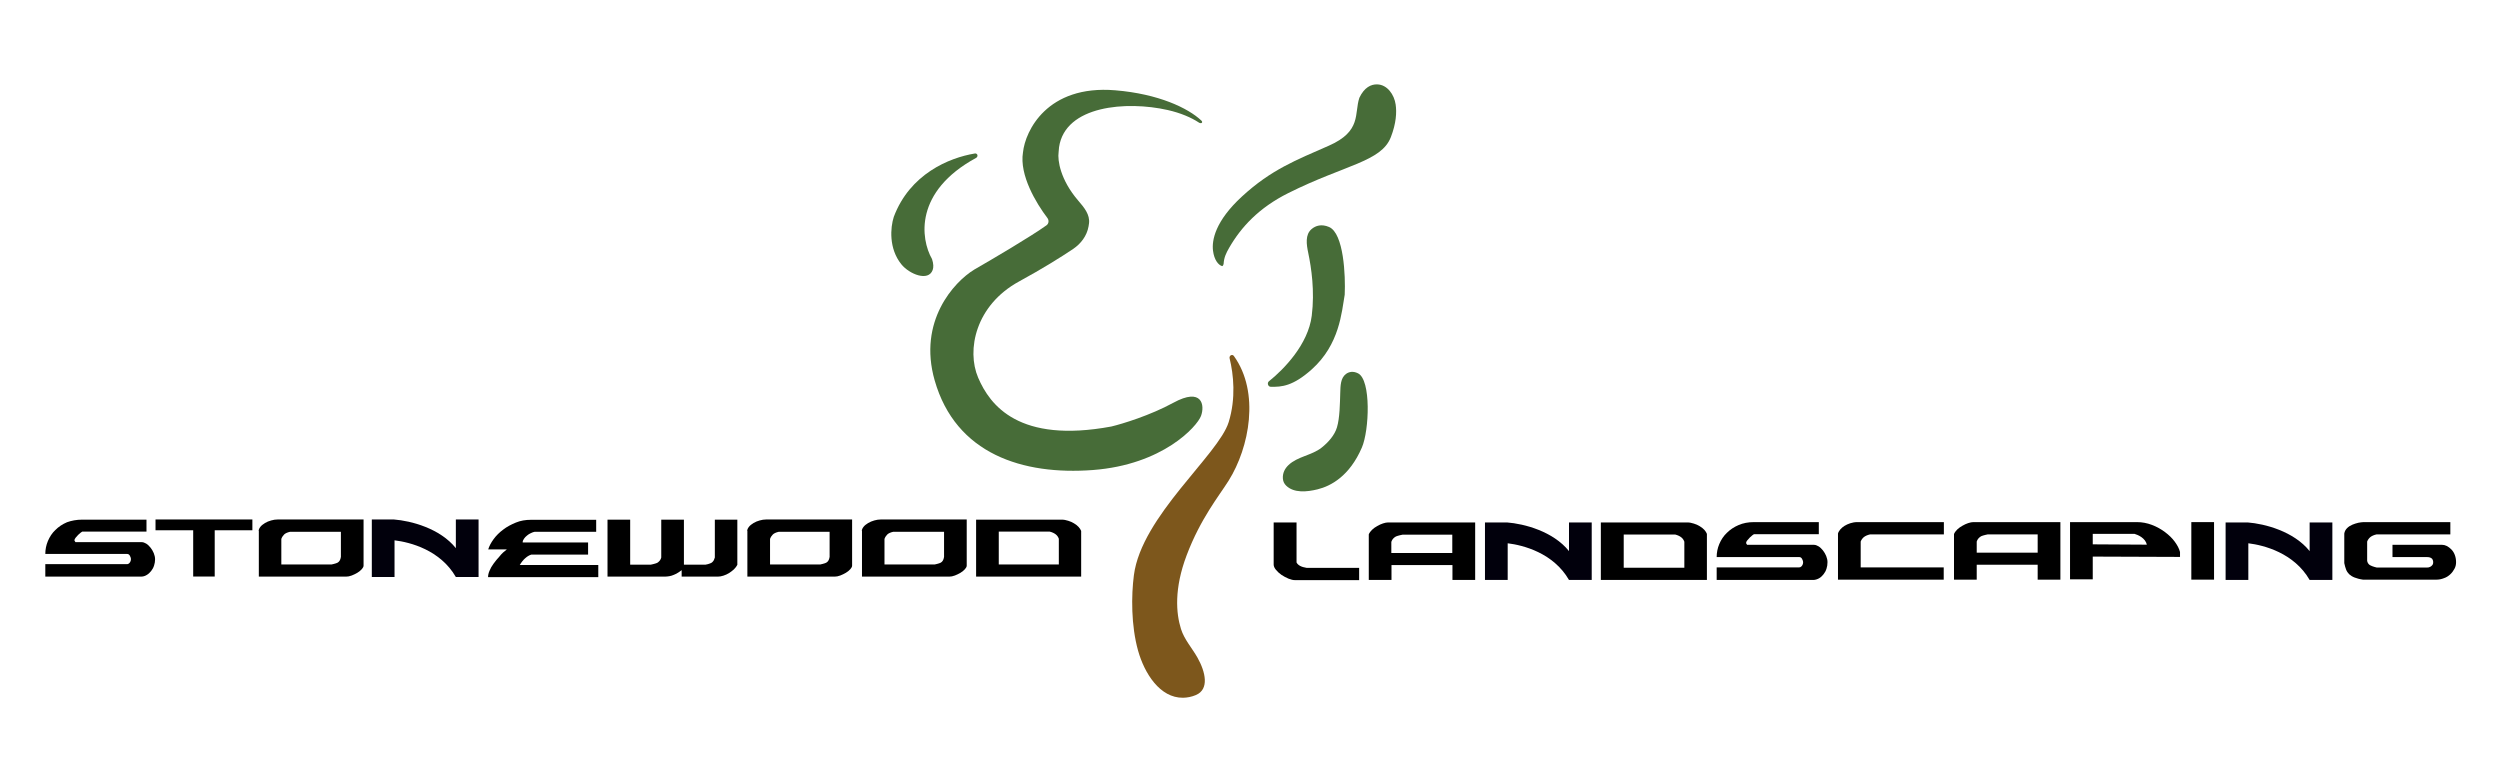 <svg width="1600" height="500" viewBox="0 0 1600 500" fill="none" xmlns="http://www.w3.org/2000/svg">
<path d="M786.357 270.157C791.072 254.917 789.483 239.677 786.949 229.34C786.519 227.586 788.638 226.385 789.692 227.851C806.418 251.099 799.641 286.352 786.357 307.565C780.277 317.274 768.378 331.756 759.452 355.384C751.355 376.817 752.675 392.509 755.834 402.559C757.953 409.299 762.875 414.677 766.354 420.827C771.557 430.024 774.082 441.157 765.359 444.83C762.602 445.991 759.845 446.518 757.196 446.558C742.299 446.784 732.421 430.834 728.389 416.492C723.862 400.395 723.984 381.186 725.699 368.041C730.621 330.304 779.888 291.07 786.357 270.157Z" fill="#7D571C"/>
<path d="M624.652 101.082C585.123 122.592 589.049 152.77 596.495 165.801C597.494 168.84 597.513 171.105 596.917 172.77C594.183 180.409 581.985 175.476 576.882 169.169C568.704 159.064 569.836 145.58 572.024 138.798C582.294 111.412 607.351 100.983 623.865 98.241C625.67 97.941 626.26 100.207 624.652 101.082Z" fill="#476C38"/>
<path d="M654.72 97.45C652.277 112.103 663.225 130.161 670.335 139.514C671.467 141.004 671.258 143.127 669.735 144.215C659.686 151.393 635.44 165.691 623.498 172.552C610.559 180.427 587.382 205.63 598.183 243.434C611.684 290.688 654.72 304.19 699.443 300.814C744.166 297.439 766.106 272.968 768.637 266.217C771.169 259.466 769.481 247.653 750.917 257.779C736.065 265.88 718.288 271.28 711.256 272.968C652.188 283.938 633.624 259.466 626.029 241.746C618.435 224.025 624.342 195.335 652.188 180.146C667.366 171.867 679.227 164.424 686.758 159.364C691.807 155.973 695.601 150.933 696.661 144.944C696.769 144.331 696.867 143.713 696.95 143.098C697.725 137.329 693.78 132.727 689.991 128.308L689.975 128.289C678.567 114.982 676.773 102.558 677.503 97.45C677.543 96.328 677.641 95.249 677.793 94.211C681.697 67.501 721.018 64.456 747.345 70.417C755.599 72.286 762.429 75.237 767.232 78.404C768.792 79.433 770.194 78.402 768.833 77.121C760.372 69.166 741.528 60.103 713.788 57.79C670.055 54.144 656.126 83.949 654.72 97.45Z" fill="#476C38"/>
<path d="M850.489 93.231C871.585 83.949 866.619 72.7 869.994 62.574C873.159 55.894 877.502 53.882 881.454 54.005C887.88 54.205 892.314 60.552 893.222 66.917C893.932 71.888 893.61 78.798 890.149 87.753C884.035 103.574 860.818 105.402 824.427 123.609C805.722 132.968 794.314 145.307 786.675 158.572C784.741 161.93 783.35 164.829 783.129 168.698C783.097 169.252 782.621 170.456 782.09 170.294C779.738 169.578 777.066 166.359 776.329 160.458C775.485 153.708 777.758 141.479 794.893 125.726C813.555 108.57 829.393 102.513 850.489 93.231Z" fill="#476C38"/>
<path d="M850.586 145.269C845.78 143.21 842.007 144.408 839.422 146.602C835.202 150.183 836.137 156.421 837.269 161.839C839.266 171.402 841.499 186.244 839.519 202.086C837.233 220.374 821.752 236.325 812.106 244.031C810.796 245.078 811.527 247.488 813.203 247.535C820.314 247.733 827.565 247.098 839.519 236.403C857.358 220.444 858.646 199.835 860.615 188.584C861.177 176.489 860.037 149.32 850.586 145.269Z" fill="#476C38"/>
<path d="M869.15 238.935C865.953 237.336 863.323 237.946 861.44 239.331C857.902 241.933 857.896 247.031 857.759 251.421C857.545 258.272 857.477 267.441 855.649 273.532C854.151 278.525 850.152 283.096 845.775 286.538C839.493 291.479 830.42 292.12 824.64 297.64C822.372 299.806 820.74 302.702 821.052 306.442C821.2 308.215 821.969 309.677 823.159 310.83C828.165 315.674 836.472 314.844 843.236 313.175C851.76 311.073 863.68 304.748 871.585 286.469C876.38 275.38 877.589 243.154 869.15 238.935Z" fill="#476C38"/>
<path d="M691.946 369.04V339.824C691.635 338.995 691.117 338.167 690.288 337.234C689.459 336.405 688.527 335.577 687.387 334.955C686.247 334.23 685.004 333.712 683.657 333.297C682.311 332.883 680.964 332.572 679.617 332.572H624.708V369.04H691.946ZM639.212 340.239H671.847C673.505 340.653 674.748 341.275 675.68 342C676.613 342.725 677.234 343.657 677.649 344.797V361.27H639.212V340.239Z" fill="black"/>
<path d="M551.565 339.824C551.565 338.892 551.98 338.063 552.705 337.131C553.43 336.198 554.466 335.473 555.606 334.748C556.849 334.023 558.092 333.505 559.543 333.09C560.993 332.676 562.34 332.469 563.687 332.469H618.699V361.995C618.699 362.72 618.285 363.446 617.559 364.274C616.834 365.103 615.902 365.828 614.762 366.554C613.623 367.279 612.379 367.797 611.136 368.315C609.789 368.833 608.65 369.04 607.51 369.04H551.669V339.824H551.565ZM571.664 340.342C569.799 340.757 568.556 341.378 567.831 342.104C567.106 342.829 566.484 343.761 566.07 344.901V361.27H598.186C599.326 361.063 600.258 360.752 600.983 360.545C601.708 360.338 602.33 360.027 602.744 359.612C603.159 359.198 603.47 358.784 603.677 358.265C603.884 357.747 604.091 357.126 604.195 356.401V340.342H571.664Z" fill="black"/>
<path d="M478.216 339.824C478.216 338.892 478.63 338.063 479.355 337.131C480.081 336.198 481.117 335.473 482.256 334.748C483.396 334.023 484.743 333.505 486.193 333.09C487.643 332.676 488.99 332.469 490.337 332.469H545.349V361.995C545.349 362.72 544.935 363.446 544.21 364.274C543.485 365.103 542.552 365.828 541.413 366.554C540.273 367.279 539.03 367.797 537.787 368.315C536.44 368.833 535.3 369.04 534.16 369.04H478.319V339.824H478.216ZM498.418 340.342C496.553 340.757 495.31 341.378 494.585 342.104C493.86 342.829 493.238 343.761 492.824 344.901V361.27H524.94C526.08 361.063 527.012 360.752 527.737 360.545C528.462 360.338 529.084 360.027 529.498 359.612C529.913 359.198 530.224 358.784 530.431 358.265C530.638 357.747 530.845 357.126 530.949 356.401V340.342H498.418Z" fill="black"/>
<path d="M471.999 332.572H457.495V356.814C457.288 357.436 457.081 357.954 456.874 358.472C456.666 358.887 456.356 359.301 455.941 359.715C455.527 360.13 455.009 360.441 454.284 360.648C453.558 360.959 452.73 361.166 451.59 361.373H437.707V332.572H423.203V356.814C422.996 357.54 422.789 358.058 422.478 358.472C422.167 358.887 421.856 359.301 421.338 359.715C420.924 360.13 420.302 360.441 419.473 360.648C418.748 360.855 417.712 361.166 416.573 361.373H403.312V332.572H388.807V369.039H424.55C425.379 369.039 426.208 369.039 427.14 368.936C427.969 368.832 428.901 368.729 429.834 368.418C430.766 368.107 431.802 367.693 432.838 367.175C433.874 366.657 435.014 365.828 436.257 364.895V369.039H459.36C460.5 369.039 461.743 368.832 462.986 368.418C464.229 368.003 465.472 367.485 466.612 366.76C467.752 366.035 468.788 365.206 469.72 364.377C470.653 363.445 471.378 362.513 471.896 361.477V332.572H471.999Z" fill="black"/>
<path d="M324.367 351.635H312.453C313.075 349.563 314.215 347.387 315.872 345.108C317.53 342.828 319.602 340.756 321.985 338.995C324.367 337.13 327.165 335.68 330.169 334.437C333.174 333.194 336.385 332.676 339.804 332.676H381.555V340.342H342.187C341.462 340.446 340.737 340.756 339.804 341.171C338.872 341.585 338.043 342.103 337.318 342.725C336.489 343.346 335.867 344.072 335.349 344.797C334.831 345.522 334.52 346.247 334.52 346.973V347.18H376.375V354.95H340.011C338.664 355.364 337.318 356.193 336.178 357.229C334.935 358.265 333.795 359.716 332.656 361.58H382.902V369.35H312.35C312.35 368.107 312.661 366.76 313.282 365.31C313.904 363.756 314.733 362.306 315.872 360.752C317.012 359.197 318.255 357.643 319.705 356.089C321.156 354.225 322.71 352.878 324.367 351.635Z" fill="black"/>
<path d="M165.547 339.824C165.547 338.892 165.961 338.063 166.686 337.131C167.411 336.198 168.447 335.473 169.587 334.748C170.727 334.023 172.074 333.505 173.524 333.09C174.974 332.676 176.321 332.469 177.668 332.469H232.68V361.995C232.68 362.72 232.266 363.446 231.541 364.274C230.816 365.103 229.883 365.828 228.743 366.554C227.604 367.279 226.361 367.797 225.117 368.315C223.771 368.833 222.631 369.04 221.491 369.04H165.65V339.824H165.547ZM185.645 340.342C183.78 340.757 182.537 341.378 181.812 342.104C181.087 342.829 180.465 343.761 180.051 344.901V361.27H212.167C213.307 361.063 214.239 360.752 214.964 360.545C215.69 360.338 216.311 360.027 216.726 359.612C217.14 359.198 217.451 358.784 217.658 358.265C217.865 357.747 218.073 357.126 218.176 356.401V340.342H185.645Z" fill="black"/>
<path fill-rule="evenodd" clip-rule="evenodd" d="M252.501 345.807C262.476 347.023 281.759 351.975 291.744 369.282H306.283V332.465H291.744V350.82C281.618 338.163 263.054 333.309 252.084 332.465H237.963V369.282H252.501V345.807Z" fill="#01000C"/>
<path d="M123.64 339.353H99.532V332.465H161.522V339.353H137.415V368.982H123.64C123.64 359.347 123.64 348.988 123.64 339.353Z" fill="black"/>
<path d="M98.62 361.892C98.206 363.239 97.584 364.378 96.755 365.414C95.927 366.45 94.994 367.383 93.855 368.004C92.715 368.729 91.472 369.04 90.125 369.04H29V361.063H81.215C81.733 361.063 82.147 360.959 82.458 360.648C82.769 360.441 83.08 360.13 83.287 359.716C83.494 359.405 83.598 358.991 83.702 358.68C83.805 358.266 83.805 358.058 83.805 357.748C83.805 357.23 83.598 356.608 83.183 355.779C82.769 354.95 82.147 354.536 81.422 354.536H29C29 351.739 29.518 348.942 30.658 346.248C31.797 343.554 33.351 341.171 35.423 339.203C37.495 337.131 39.982 335.473 42.883 334.23C45.783 333.194 48.995 332.573 52.621 332.573H93.751V340.239H52.621C52.517 340.239 52.207 340.446 51.689 340.861C51.171 341.275 50.549 341.793 50.031 342.311C49.41 342.933 48.892 343.554 48.373 344.176C47.855 344.797 47.648 345.315 47.648 345.833C47.648 346.041 47.752 346.144 47.855 346.248C47.959 346.351 48.166 346.662 48.27 346.973H90.643C91.575 346.973 92.508 347.284 93.544 347.906C94.58 348.527 95.512 349.46 96.341 350.496C97.17 351.532 97.895 352.775 98.413 354.018C98.931 355.365 99.242 356.608 99.242 357.851V358.058C99.242 359.302 99.035 360.648 98.62 361.892Z" fill="black"/>
<path d="M1512.26 370.969C1510.06 370.655 1508.29 370.132 1506.93 369.609C1505.57 369.086 1504.42 368.354 1503.48 367.517C1502.64 366.68 1501.91 365.635 1501.49 364.484C1501.07 363.334 1500.65 361.974 1500.34 360.405V341.474C1500.55 340.114 1501.17 338.964 1502.12 338.022C1503.06 337.081 1504.21 336.349 1505.46 335.826C1506.72 335.303 1507.97 334.884 1509.33 334.571C1510.59 334.362 1511.74 334.152 1512.68 334.152H1568.22V341.997H1521.05C1519.16 342.415 1517.91 343.043 1516.97 343.775C1516.13 344.507 1515.4 345.448 1514.98 346.599V358.941C1515.19 360.091 1515.71 360.928 1516.55 361.555C1517.39 362.078 1518.85 362.706 1521.15 363.229H1553.16C1553.99 363.229 1554.73 363.124 1555.25 362.811C1555.77 362.497 1556.19 362.288 1556.5 361.869C1556.82 361.555 1557.03 361.137 1557.13 360.823C1557.24 360.405 1557.24 360.196 1557.24 359.987C1557.24 359.673 1557.24 359.254 1557.13 358.836C1557.03 358.418 1556.82 358.104 1556.61 357.686C1556.29 357.372 1555.88 357.058 1555.35 356.849C1554.83 356.64 1554.2 356.535 1553.37 356.535H1531.19V348.691H1562.99C1563.93 348.691 1564.87 348.9 1565.92 349.423C1566.96 349.946 1567.9 350.678 1568.85 351.619C1569.79 352.561 1570.52 353.711 1571.04 355.071C1571.56 356.43 1571.88 357.999 1571.88 359.673V359.882C1571.88 361.346 1571.56 362.811 1570.83 364.066C1570.1 365.425 1569.26 366.576 1568.11 367.622C1566.96 368.668 1565.71 369.504 1564.14 370.027C1562.57 370.655 1561 370.969 1559.43 370.969H1512.26V370.969Z" fill="black"/>
<path fill-rule="evenodd" clip-rule="evenodd" d="M1438.93 347.703C1448.91 348.919 1468.19 353.871 1478.17 371.178H1492.71V334.362H1478.17V352.717C1468.05 340.059 1449.48 335.206 1438.51 334.362H1424.39V371.178H1438.93V347.703Z" fill="#01000C"/>
<path d="M1402.45 334.152H1416.99V370.969H1402.45L1402.45 334.152Z" fill="black"/>
<path d="M1324.92 334.152H1367.7C1370.95 334.152 1374.19 334.78 1377.22 335.93C1380.25 337.081 1383.08 338.65 1385.59 340.532C1388.1 342.415 1390.19 344.402 1391.86 346.703C1393.54 349.004 1394.69 351.201 1395.21 353.293V356.43L1339.36 356.221V348.377L1373.98 348.586C1373.77 347.645 1373.35 346.703 1372.72 345.867C1372.1 345.03 1371.36 344.402 1370.53 343.775C1369.69 343.252 1368.96 342.729 1368.12 342.415C1367.39 342.101 1366.66 341.892 1366.13 341.683H1339.36V370.76H1324.82V334.152H1324.92Z" fill="black"/>
<path d="M1250.56 341.788C1250.98 340.742 1251.71 339.8 1252.65 338.859C1253.7 337.918 1254.75 337.081 1256 336.453C1257.26 335.721 1258.41 335.198 1259.66 334.78C1260.92 334.362 1262.07 334.152 1262.9 334.152H1318.65V370.969H1304.11V361.451H1265.1V370.969H1250.56V341.788V341.788ZM1304.11 341.997H1272.21C1270.96 342.206 1270.02 342.52 1269.18 342.729C1268.34 342.938 1267.72 343.252 1267.19 343.67C1266.67 344.089 1266.25 344.507 1265.94 344.925C1265.62 345.344 1265.31 345.971 1265.1 346.599V353.711H1304.11V341.997V341.997Z" fill="black"/>
<path d="M1176.31 370.969V341.474C1176.51 340.637 1177.04 339.8 1177.77 338.859C1178.5 338.022 1179.44 337.186 1180.49 336.558C1181.54 335.93 1182.79 335.303 1184.15 334.884C1185.51 334.466 1186.97 334.152 1188.54 334.152H1244.08V341.997H1196.91C1195.03 342.415 1193.77 343.043 1192.83 343.775C1191.99 344.507 1191.26 345.448 1190.84 346.599V363.124H1243.98V370.969H1176.31Z" fill="black"/>
<path d="M1168.96 363.961C1168.54 365.321 1167.91 366.471 1167.08 367.517C1166.24 368.563 1165.3 369.504 1164.15 370.132C1163 370.76 1161.74 371.178 1160.38 371.178H1098.67V363.124H1151.39C1151.91 363.124 1152.33 363.02 1152.64 362.706C1152.96 362.497 1153.27 362.183 1153.48 361.765C1153.69 361.451 1153.79 361.032 1153.9 360.719C1154 360.3 1154 360.091 1154 359.777C1154 359.254 1153.79 358.627 1153.37 357.79C1152.96 356.953 1152.33 356.535 1151.6 356.535H1098.67C1098.67 353.711 1099.2 350.887 1100.35 348.168C1101.5 345.448 1103.07 343.043 1105.16 341.055C1107.25 338.964 1109.76 337.29 1112.69 336.035C1115.62 334.78 1118.86 334.152 1122.52 334.152H1164.04V341.892H1122.52C1122.42 341.892 1122.1 342.101 1121.58 342.52C1121.06 342.938 1120.43 343.461 1119.91 343.984C1119.28 344.612 1118.75 345.239 1118.23 345.867C1117.71 346.494 1117.5 347.017 1117.5 347.54C1117.5 347.749 1117.6 347.854 1117.71 347.958C1117.81 348.063 1118.02 348.377 1118.13 348.691H1160.91C1161.85 348.691 1162.79 349.004 1163.83 349.632C1164.88 350.26 1165.82 351.201 1166.66 352.247C1167.49 353.293 1168.23 354.548 1168.75 355.803C1169.27 357.163 1169.59 358.418 1169.59 359.673V359.882C1169.59 361.346 1169.38 362.706 1168.96 363.961Z" fill="black"/>
<path d="M1092.42 371.178V341.683C1092.1 340.846 1091.58 340.009 1090.74 339.068C1089.91 338.231 1088.97 337.395 1087.82 336.767C1086.67 336.035 1085.41 335.512 1084.05 335.094C1082.69 334.675 1081.33 334.361 1079.97 334.361H1024.54V371.178H1092.42ZM1039.18 342.101H1072.13C1073.8 342.52 1075.06 343.147 1076 343.879C1076.94 344.611 1077.57 345.553 1077.98 346.703V363.333H1039.18V342.101Z" fill="black"/>
<path fill-rule="evenodd" clip-rule="evenodd" d="M964.921 347.703C974.895 348.919 994.179 353.871 1004.16 371.178H1018.7V334.362H1004.16V352.717C994.038 340.059 975.473 335.206 964.504 334.362H950.382V371.178H964.921V347.703Z" fill="#01000C"/>
<path d="M876.018 341.997C876.436 340.951 877.168 340.01 878.11 339.068C879.155 338.127 880.201 337.29 881.456 336.663C882.712 335.931 883.862 335.408 885.117 334.989C886.372 334.571 887.523 334.362 888.36 334.362H944.107V371.178H929.569V361.66H890.556V371.178H876.018V341.997V341.997ZM929.569 342.206H897.564C896.309 342.415 895.367 342.729 894.53 342.938C893.694 343.148 893.066 343.461 892.543 343.88C892.02 344.298 891.602 344.716 891.288 345.135C890.974 345.553 890.661 346.181 890.451 346.808V353.921H929.464V342.206H929.569Z" fill="black"/>
<path d="M829.788 334.361V359.986C830.729 361.764 832.821 362.915 836.273 363.438H869.847V371.282H828.847C827.591 371.282 826.232 370.968 824.663 370.341C823.094 369.713 821.63 368.876 820.165 367.935C818.806 366.994 817.551 365.843 816.609 364.693C815.668 363.542 815.145 362.392 815.145 361.346V334.361H829.788Z" fill="black"/>
</svg>
